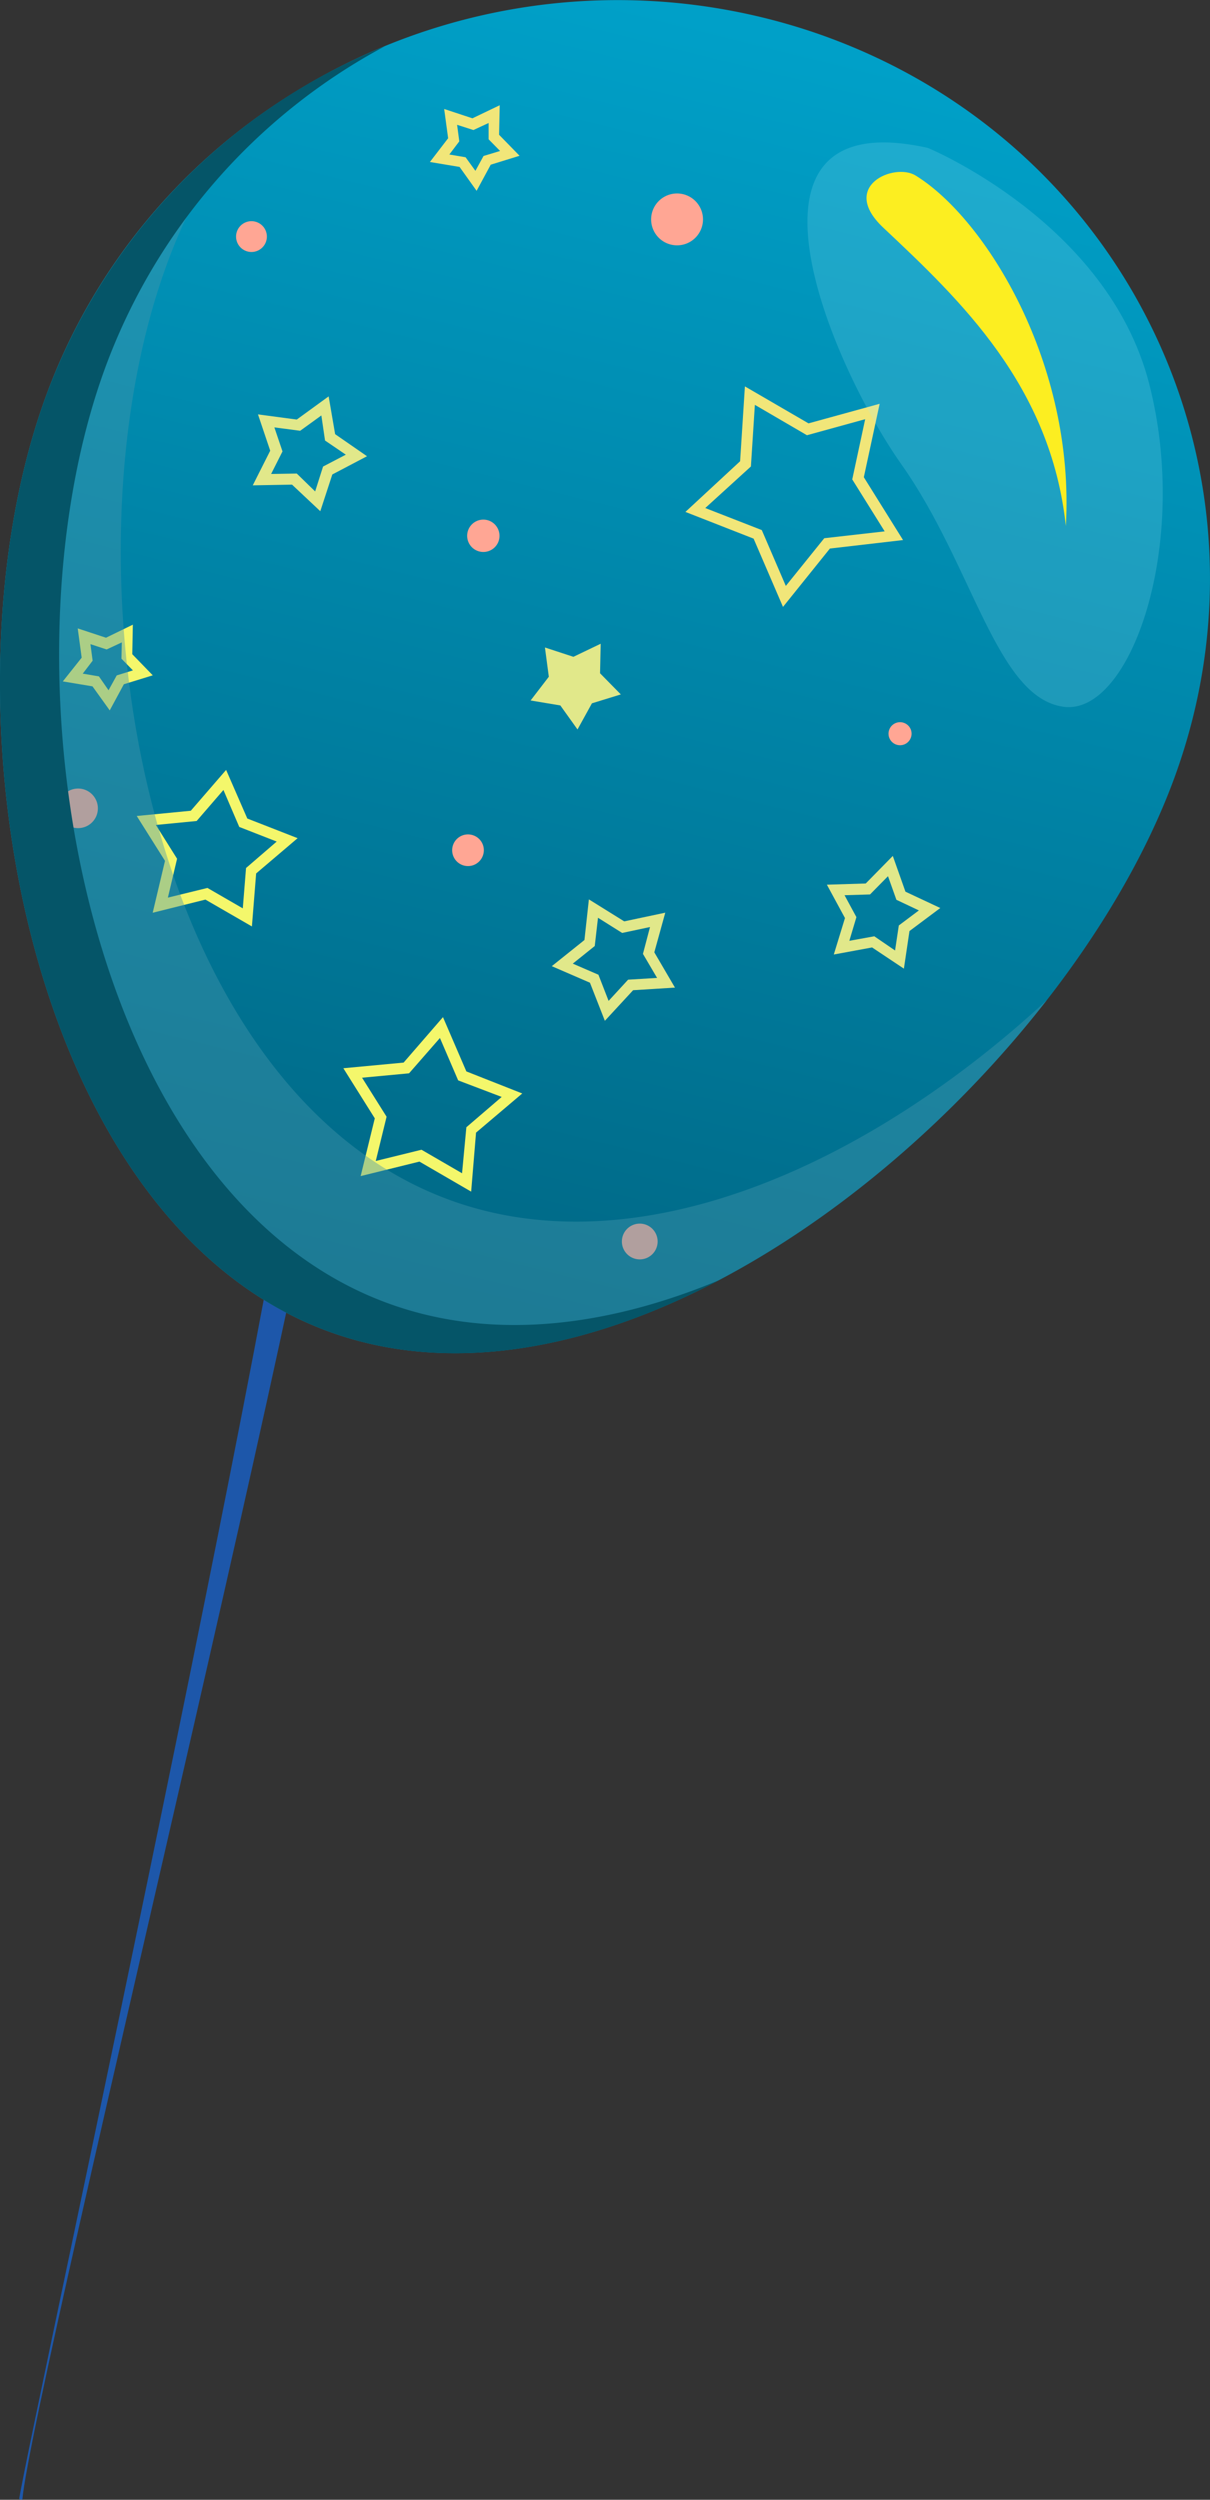 <?xml version="1.0" encoding="UTF-8"?> <svg xmlns="http://www.w3.org/2000/svg" xmlns:xlink="http://www.w3.org/1999/xlink" viewBox="0 0 171.24 353.68"><rect x="0" y="0" width="171.24" height="353.68" fill="#333333" stroke="none"/> <defs> <style>.cls-1{isolation:isolate;}.cls-2{fill:#1d57aa;}.cls-3{fill:url(#linear-gradient);}.cls-4{fill:#e1e88a;}.cls-5{fill:#f4f76b;}.cls-6{fill:#f1e679;}.cls-6,.cls-7,.cls-8{mix-blend-mode:screen;}.cls-7{fill:#9fe7f7;opacity:0.19;}.cls-9{fill:#fcee21;}.cls-10{fill:#ffa694;}.cls-11{fill:#4596ab;opacity:0.42;mix-blend-mode:multiply;}.cls-12{fill:#055568;}</style> <linearGradient id="linear-gradient" x1="-36.68" y1="223.07" x2="-63.31" y2="33.19" gradientTransform="translate(176.98 -2.68) rotate(21.94)" gradientUnits="userSpaceOnUse"> <stop offset="0" stop-color="#006582"></stop> <stop offset="1" stop-color="#00a0c8"></stop> </linearGradient> </defs> <g class="cls-1"> <g id="Слой_2" data-name="Слой 2"> <g id="_Layer_" data-name="&lt;Layer&gt;"> <path class="cls-2" d="M48.6,139.67C51.27,149,4.65,337.4,3.16,353.68l-.45-.1c1.44-9.39,44.1-205,41.15-213.91Z"></path> <path class="cls-3" d="M166.2,110.05c15.87-43.34-7-90.57-51.11-105.5a86.7,86.7,0,0,0-73.51,8.57h0A84.53,84.53,0,0,0,6.52,56c-15.87,43.33-3,117.85,41.11,132.78S150.33,153.38,166.2,110.05Z"></path> <path class="cls-4" d="M51.94,64.55l-4.51-3.12-.92-5.35L42,59.36l-5.49-.73,1.73,5.14-2.47,4.9,5.56-.1,4,3.76,1.7-5.2ZM42,67l-3.63.06,1.61-3.19-1.15-3.4,3.65.48,3-2.17L46,62.33l2.94,2-3.22,1.68L44.6,69.53Z"></path> <polygon class="cls-4" points="81.73 103.21 79.3 99.81 75.09 99.11 77.67 95.75 77.12 91.61 81.15 92.93 85.01 91.08 84.92 95.26 87.86 98.25 83.77 99.51 81.73 103.21"></polygon> <polygon class="cls-4" points="80.18 98.4 77.88 98.01 79.29 96.18 78.97 93.84 81.26 94.59 83.41 93.56 83.36 95.88 84.98 97.52 82.72 98.22 81.56 100.32 80.18 98.4"></polygon> <path class="cls-5" d="M18.72,92.56l.08-4.18L15,90.23l-4-1.32.56,4.14L8.89,96.41l4.2.7,2.44,3.4,2-3.7,4.09-1.26Zm-2.2,3-1.16,2.1L14,95.7l-2.29-.39,1.4-1.83-.31-2.34,2.29.75,2.15-1-.05,2.31,1.62,1.65Z"></path> <path class="cls-6" d="M70.63,19.07l.09-4.18-3.86,1.85-4-1.32.56,4.14-2.58,3.36,4.2.7L67.45,27l2-3.7,4.08-1.26Zm-2.2,3-1.15,2.1-1.39-1.92-2.3-.39L65,20l-.31-2.34L67,18.4l2.15-1,0,2.31,1.62,1.65Z"></path> <path class="cls-6" d="M122.25,67.52l2.24-10.39L114.42,59.9l-9-5.23-.68,10.59L97,72.43l9.65,3.78,4.16,9.66,6.64-8.26,10.35-1.2Zm-5.6,8.63-5.44,6.75L107.81,75l-8-3.12L106.27,66l.56-8.72,7.37,4.3,8.24-2.27-1.83,8.52,4.59,7.35Z"></path> <path class="cls-4" d="M92.6,134.74l1.55-5.61-5.81,1.23-5-3.11L82.71,133l-4.62,3.7,5.4,2.34,2.11,5.39,4-4.33,5.92-.37Zm-3.71,3.87-2.76,3-1.44-3.7-3.63-1.57,3.11-2.49.46-4L88.05,132l3.94-.84-1,3.8,2,3.4Z"></path> <path class="cls-4" d="M133.07,128.47l-4.93-2.31-1.79-5.06-3.83,3.9-5.5.17,2.56,4.72L118,135.05l5.42-1,4.5,3,.79-5.32Zm-9.34,4-3.53.64,1-3.35-1.68-3.1,3.61-.11,2.54-2.58,1.19,3.34,3.18,1.5-2.84,2.13-.53,3.54Z"></path> <path class="cls-5" d="M42.12,118.59,35,115.81l-3-6.88-5,5.78-7.65.74,4,6.35-1.74,7.34,7.46-1.86,6.58,3.8.6-7.5Zm-7.76,9.93-5-2.89L23.76,127l1.3-5.5-3-4.78,5.77-.56,3.79-4.39L33.86,117l5.3,2.07-4.34,3.74Z"></path> <path class="cls-5" d="M73.91,154.71,66,151.59l-3.31-7.68-5.57,6.43-8.53.8,4.45,7.09-2,8.17,8.32-2.05,7.32,4.25.69-8.35ZM65.39,166l-5.74-3.33-6.47,1.59L54.71,158l-3.47-5.52,6.65-.62,4.37-5,2.58,6L71,155.2l-5,4.29Z"></path> <path class="cls-7" d="M131.32,20.93s25.4,10.49,31.29,33.28S160,101.32,150.5,100,137.73,80.1,127.6,65.75,101.79,14.33,131.32,20.93Z"></path> <g class="cls-8"> <path class="cls-9" d="M150.84,74.43C148.72,54.6,136,42.55,125,32.21c-6.28-5.91,1.58-9.22,4.57-7.38C139.49,30.92,152.17,51.47,150.84,74.43Z"></path> </g> <path class="cls-10" d="M37.61,34.29a2.18,2.18,0,1,1-1.21-2.84A2.18,2.18,0,0,1,37.61,34.29Z"></path> <path class="cls-10" d="M70.52,76.68a2.29,2.29,0,1,1-1.27-3A2.3,2.3,0,0,1,70.52,76.68Z"></path> <path class="cls-10" d="M68.31,121.13a2.24,2.24,0,1,1-1.24-2.91A2.23,2.23,0,0,1,68.31,121.13Z"></path> <path class="cls-10" d="M128.89,104.41a1.63,1.63,0,1,1-.9-2.11A1.62,1.62,0,0,1,128.89,104.41Z"></path> <path class="cls-10" d="M99.22,32.42a3.67,3.67,0,1,1-2-4.77A3.67,3.67,0,0,1,99.22,32.42Z"></path> <path class="cls-10" d="M13.65,115.42a2.8,2.8,0,1,1-1.55-3.65A2.81,2.81,0,0,1,13.65,115.42Z"></path> <path class="cls-10" d="M92.89,176.59a2.53,2.53,0,1,1-1.4-3.28A2.53,2.53,0,0,1,92.89,176.59Z"></path> <path class="cls-11" d="M64.73,170.16c-44.1-14.93-57-89.45-41.11-132.78a83.58,83.58,0,0,1,9.23-18.07A84.09,84.09,0,0,0,6.52,56c-15.87,43.33-3,117.85,41.11,132.78C81.12,200.09,123,173.8,148.14,141.51,123.5,164.3,91.45,179.21,64.73,170.16Z"></path> <path class="cls-12" d="M56,184.78C11.91,169.85-1,95.33,14.9,52A84.76,84.76,0,0,1,54.47,6.54,85.19,85.19,0,0,0,6.52,56c-15.87,43.33-3,117.85,41.11,132.78,17,5.76,36.15,1.82,54.18-7.67C86.32,187.58,70.39,189.66,56,184.78Z"></path> </g> </g> </g> </svg> 